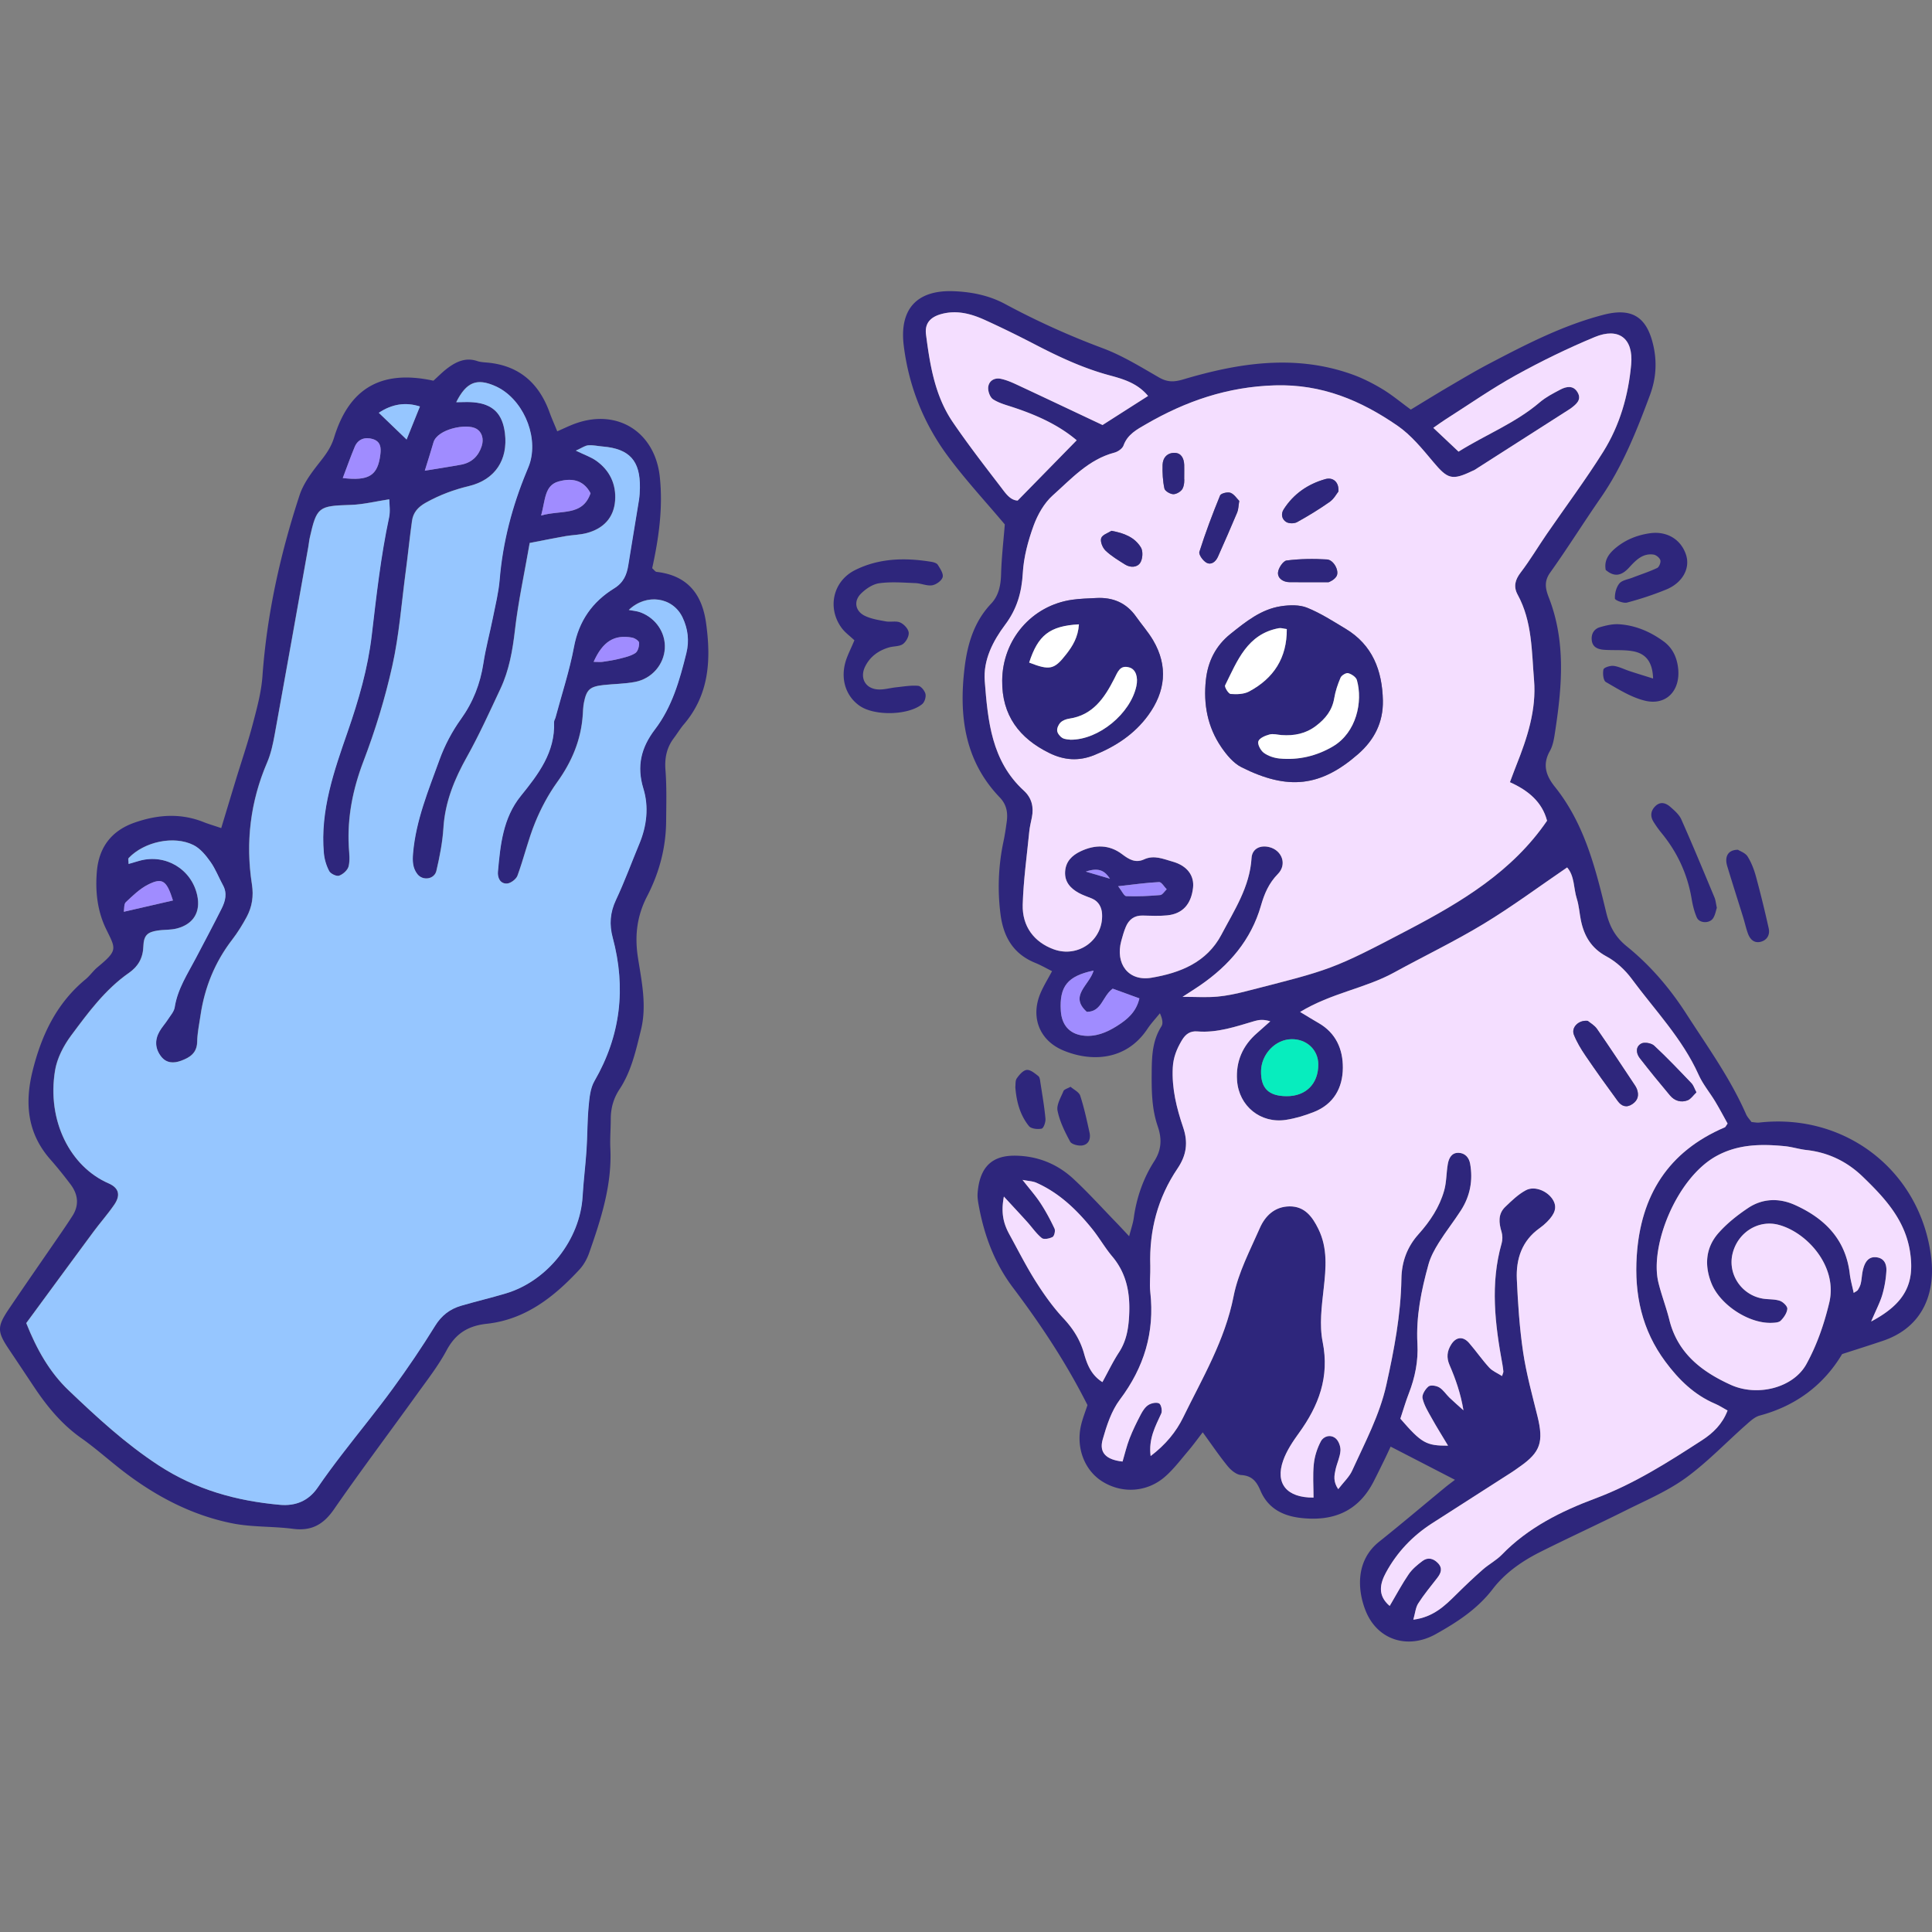 <svg xmlns="http://www.w3.org/2000/svg" viewBox="0 0 720 720"><rect x="0" y="0" width="720" height="720" fill="#808080" stroke="none"/><defs><style>.cls-1{fill:#96c6ff}.cls-2{fill:#f4deff}.cls-5{fill:#2e267c}.cls-6{fill:#a08cff}</style></defs><g id="Layer_1"><path d="M420.8 460.73c.76-2.94 1.46-4.88 1.73-6.88 1.05-7.62 3.58-14.81 7.67-21.17 2.82-4.4 2.74-8.59 1.27-12.89-2.33-6.77-2.32-13.67-2.26-20.66.05-5.81.34-11.48 3.61-16.62.69-1.09.4-2.81-.56-4.89-1.56 1.93-3.28 3.76-4.65 5.82-8.18 12.28-21.6 12.17-31.49 7.97-8.71-3.7-12.07-12.24-8.45-21.07 1.14-2.77 2.77-5.34 4.4-8.42-2.11-1.05-4.16-2.23-6.32-3.11-8.21-3.36-11.85-9.77-12.91-18.26a80.9 80.9 0 0 1 1.15-27.06c.5-2.37.85-4.77 1.18-7.17.48-3.43 0-6.45-2.62-9.18-13.1-13.65-15.22-30.44-13.09-48.21 1.06-8.82 3.5-17.2 9.9-23.96 2.81-2.96 3.59-6.77 3.71-10.91.18-6.31.91-12.6 1.39-18.62-7.16-8.52-14.81-16.74-21.42-25.72-8.91-12.12-14.38-25.88-16.24-40.92-1.67-13.54 4.81-20.77 18.49-20.28 6.69.24 13.29 1.55 19.27 4.77 11.76 6.33 23.86 11.8 36.4 16.48 7.3 2.73 14.09 6.93 20.89 10.85 3.17 1.83 5.57 1.83 9.19.75 20.59-6.12 41.46-9.37 62.51-1.97 3.97 1.39 7.81 3.32 11.42 5.48 3.63 2.16 6.9 4.92 10.8 7.76 4.62-2.8 9.43-5.78 14.31-8.64 4.96-2.91 9.91-5.86 15.01-8.53 13.68-7.17 27.39-14.25 42.48-18.16 10.49-2.72 16.08.69 18.53 11.23 1.49 6.39 1.06 12.58-1.19 18.64-4.96 13.34-10.2 26.55-18.39 38.37-6.38 9.21-12.32 18.72-18.82 27.84-2.37 3.32-1.74 6.1-.49 9.32 6.29 16.16 4.95 32.72 2.43 49.31-.41 2.68-.76 5.58-2.05 7.86-2.88 5.13-1.4 9.26 1.88 13.35 10.96 13.68 15.12 30.22 19.09 46.72 1.28 5.33 3.44 9.29 7.71 12.74 8.77 7.09 16.01 15.56 22.16 25.11 7.87 12.23 16.41 24.03 22.28 37.44.47 1.07 1.35 1.95 2.03 2.91 1.07.08 1.98.29 2.84.2 32.28-3.66 60.29 18.17 64.13 50.38 1.53 12.84-2.81 25.83-18.03 30.96-4.85 1.64-9.74 3.17-15.17 4.93-6.82 11.43-17.12 19.28-30.69 22.91-1.88.5-3.57 2.1-5.11 3.46-7.49 6.61-14.44 13.95-22.48 19.79-6.78 4.92-14.72 8.29-22.29 12.07-10.56 5.28-21.3 10.19-31.85 15.48-6.83 3.42-13.15 7.8-17.82 13.89-5.7 7.43-13.21 12.3-21.19 16.76-10.4 5.81-21.8 2.26-26.17-8.76-2.87-7.23-4.02-18.43 5.08-25.69 8.29-6.61 16.38-13.48 24.57-20.22 1.15-.95 2.35-1.82 3.66-2.83-7.97-4.12-15.61-8.06-23.97-12.37-.64 1.37-1.46 3.16-2.32 4.92-1.33 2.71-2.65 5.42-4.03 8.11-5.75 11.2-15.16 14.95-27.23 13.54-6.84-.8-12.2-3.7-14.95-10.2-1.43-3.37-3.14-5.53-7.18-5.78-1.73-.11-3.73-1.74-4.95-3.22-3.21-3.92-6.05-8.15-9.37-12.7-1.78 2.3-3.51 4.7-5.41 6.94-2.74 3.23-5.33 6.66-8.48 9.46-6.74 6-16.14 6.57-23.58 1.89-6.53-4.11-9.78-12.41-7.92-20.74.59-2.63 1.62-5.16 2.44-7.7-7.83-15.58-17.35-29.96-27.74-43.74-6.75-8.95-10.56-18.99-12.63-29.83-.34-1.78-.7-3.63-.57-5.4.8-10.42 5.98-14.14 14.29-13.97 8.26.17 15.48 3.13 21.44 8.66 5.54 5.15 10.63 10.79 15.9 16.22 1.4 1.45 2.77 2.93 4.86 5.16ZM562.71 291.5c.92-2.44 1.62-4.37 2.38-6.28 4.07-10.21 7.52-20.69 6.6-31.76-.89-10.76-.66-21.87-6.1-31.81-1.65-3.03-.96-5.56 1.15-8.32 3.48-4.56 6.43-9.53 9.68-14.27 7.02-10.22 14.46-20.17 21.04-30.66 6.19-9.86 9.4-21 10.43-32.59.86-9.65-4.6-13.91-13.58-10.18-10.03 4.16-19.85 8.95-29.35 14.2-8.99 4.97-17.46 10.9-26.15 16.42-1.44.91-2.81 1.93-4.66 3.21 3.32 3.13 6.13 5.77 9.41 8.87 10.12-6.34 21.18-10.62 30.26-18.38 2.26-1.93 5-3.34 7.66-4.74 2.26-1.19 4.84-1.69 6.42.99 1.65 2.79-.46 4.44-2.44 5.95-.24.18-.5.34-.76.51-11.72 7.5-23.45 14.99-35.18 22.49-.25.16-.55.25-.83.38-7.59 3.63-9.2 3.01-14.57-3.38-4.06-4.84-8.2-9.96-13.32-13.48-13.63-9.4-28.15-15.56-45.67-15.04-17.68.52-33.2 5.87-48.05 14.48-3.36 1.95-6.89 3.78-8.38 7.94-.42 1.16-2.09 2.3-3.4 2.65-9.59 2.52-16 9.72-22.93 15.9-3.24 2.88-5.68 7.21-7.19 11.35-2.05 5.64-3.67 11.68-4.01 17.63-.42 7.24-2.17 13.37-6.59 19.27-4.54 6.06-8.21 13.1-7.59 20.99 1.16 14.84 2.51 29.79 14.57 40.83 2.95 2.7 3.75 6.11 2.99 9.96-.35 1.78-.81 3.55-.98 5.35-.9 9.03-2.16 18.05-2.43 27.1-.25 8.24 4.32 14.08 11.57 16.72 9.08 3.3 18.47-3.44 18-13.1-.12-2.42-1.18-4.71-3.72-5.8-1.67-.72-3.43-1.26-5-2.13-3.07-1.71-5.29-4.11-5.05-7.95.24-3.76 2.55-6.02 5.75-7.54 5.35-2.55 10.68-2.56 15.47 1.06 2.61 1.98 5.01 3.41 8.22 1.93 3.71-1.71 7.19-.12 10.61.84 5.47 1.54 8.14 5.24 7.62 9.78-.7 6.14-3.93 9.72-9.67 10.26-3.01.29-6.06.14-9.09.07-3.16-.07-5.17 1.51-6.31 4.26-.69 1.67-1.19 3.44-1.67 5.19-2.29 8.49 2.62 15.16 11.23 13.72 10.59-1.77 20.6-5.64 26.1-16.08 4.78-9.07 10.55-17.72 11.21-28.51.22-3.55 3.3-4.98 6.74-4.06 4.59 1.22 6.58 6.4 3.09 9.97-3.4 3.47-5.05 7.4-6.31 11.78-3.69 12.85-11.86 22.28-22.65 29.72-1.89 1.31-3.85 2.52-6.58 4.3 5.13 0 9.05.27 12.92-.08 3.61-.32 7.2-1.1 10.72-2 31.63-8.1 31.8-7.8 60.78-23.04 19.51-10.26 38.48-21.57 51.42-40.51-1.82-6.98-7-11.3-13.83-14.36Zm81.11 234.14c-1.54-.85-3.03-1.83-4.65-2.52-7.78-3.33-13.51-8.94-18.5-15.66-8.78-11.81-11.63-25.05-10.69-39.47 1.47-22.52 11.74-38.9 32.85-47.9.23-.1.34-.46 1-1.39-1.39-2.5-2.91-5.38-4.58-8.17-2.03-3.37-4.63-6.46-6.22-10.01-6.06-13.5-16.3-24.05-24.91-35.72-2.46-3.33-5.8-6.43-9.42-8.38-5.68-3.05-8.35-7.63-9.55-13.52-.54-2.67-.7-5.45-1.52-8.02-1.23-3.88-.78-8.38-3.59-11.62-10.55 7.19-20.52 14.61-31.1 21.01-10.84 6.56-22.31 12.07-33.44 18.17-10.74 5.89-23.28 7.59-34.98 14.67 2.94 1.77 4.88 2.98 6.86 4.11 6.5 3.71 9.13 9.81 9.07 16.76-.06 7.45-3.45 13.5-10.77 16.4-3.35 1.33-6.9 2.41-10.45 2.95-9.41 1.44-17.5-5.11-18.2-14.63-.52-7.11 2.06-13.05 7.47-17.74 1.65-1.43 3.27-2.9 4.9-4.35-2.4-.78-4.16-.6-5.84-.11-6.97 2.05-13.85 4.47-21.31 3.87-2.6-.21-4.36.88-5.82 3.35-1.9 3.21-3.16 6.33-3.36 10.14-.4 7.75 1.43 15.09 3.86 22.25 1.93 5.69 1.24 10.41-2.1 15.36-7.33 10.87-10.56 23.01-10.14 36.13.11 3.33-.35 6.71.01 10 1.65 14.9-2.31 27.96-11.33 39.96-3.17 4.21-4.95 9.71-6.42 14.88-1.41 4.95 1.33 7.56 7.4 8.22.84-2.84 1.52-5.79 2.61-8.58 1.2-3.09 2.68-6.09 4.23-9.04.69-1.31 1.61-2.73 2.82-3.48 1.09-.68 3.01-1.08 3.99-.55.75.41 1.24 2.74.78 3.73-2.19 4.79-4.79 9.41-3.96 15.87 5.66-4.3 9.52-9.06 12.14-14.44 7.15-14.63 15.53-28.66 18.77-45.11 1.72-8.77 6.12-17.07 9.76-25.38 2.01-4.59 5.57-8.06 11.08-8.11 5.71-.06 8.55 3.92 10.77 8.44 3.52 7.16 2.81 14.63 1.96 22.27-.73 6.57-1.63 13.48-.37 19.82 2.61 13.08-1.48 23.77-8.87 33.97-2.28 3.14-4.53 6.51-5.82 10.13-3.11 8.7 1.33 13.97 11.28 13.89 0-4.17-.32-8.38.11-12.51.3-2.9 1.26-5.89 2.63-8.46 1.05-1.97 3.66-2.66 5.53-1.07 1.12.95 1.88 3.05 1.77 4.56-.16 2.36-1.3 4.64-1.82 6.99-.49 2.21-.97 4.51.99 7.35 2.06-2.69 4.12-4.56 5.18-6.89 4.75-10.46 10.23-20.66 12.75-31.99 2.9-13.03 5.39-26.13 5.61-39.54.1-6.35 2.15-11.87 6.37-16.58 4.3-4.8 7.84-10.11 9.58-16.34.88-3.16.77-6.58 1.35-9.84.38-2.16 1.41-4.25 4.02-4.16 2.39.08 3.88 1.76 4.29 4.04 1.12 6.22-.01 12.09-3.42 17.4-2.62 4.08-5.65 7.9-8.22 12.01-1.58 2.53-3.08 5.26-3.87 8.11-2.68 9.65-4.68 19.44-4.13 29.55.35 6.47-.9 12.62-3.23 18.63-1.2 3.09-2.12 6.3-3.13 9.33 7.89 9.1 9.61 10.11 17.77 10.06-2.2-3.68-4.26-6.96-6.14-10.34-1.31-2.36-2.81-4.77-3.37-7.35-.28-1.3 1.03-3.4 2.24-4.38.78-.63 2.93-.28 4.01.37 1.49.9 2.5 2.57 3.8 3.81 1.69 1.62 3.46 3.14 5.2 4.71-1.01-6.17-2.9-11.58-5.16-16.82-1.23-2.84-.95-5.25.61-7.72 1.81-2.85 4.4-3.15 6.67-.53 2.58 2.97 4.82 6.24 7.48 9.14 1.21 1.32 3.05 2.06 4.79 3.17.34-1.1.52-1.39.49-1.67-.08-.9-.2-1.8-.36-2.69-2.76-15-4.58-29.99-.3-45.05.38-1.35.38-3-.02-4.33-1.02-3.4-1.37-6.67 1.39-9.32 2.38-2.28 4.84-4.68 7.7-6.2 3.34-1.78 8.3.41 10.17 3.77 1.42 2.55.76 4.95-2.3 8.02-.85.86-1.79 1.65-2.77 2.35-6.59 4.69-8.83 11.47-8.49 19.06.41 9.06 1.01 18.16 2.34 27.12 1.2 8.06 3.39 15.98 5.35 23.91 2.36 9.55 1.12 13.39-6.51 18.73-.99.7-1.96 1.43-2.98 2.08-9.91 6.37-19.84 12.72-29.76 19.08-7.3 4.68-13.13 10.83-17.23 18.41-2.15 3.98-3.28 8.44 1.41 12.4 2.49-4.21 4.58-8.16 7.09-11.83 1.31-1.92 3.24-3.51 5.13-4.92 1.95-1.46 3.99-1.02 5.7.73 1.93 1.97 1.2 3.78-.24 5.63-2.41 3.1-4.92 6.14-7.04 9.44-.98 1.53-1.12 3.6-1.84 6.07 7.47-.96 11.74-5.17 16.03-9.41 3.2-3.17 6.47-6.28 9.85-9.25 2.27-2 5.07-3.44 7.15-5.6 9.76-10.07 22.14-16.19 34.79-20.92 14.43-5.39 27.06-13.46 39.75-21.68 4.11-2.66 7.62-6.01 9.55-11.11Zm53.5-33.15c12.74-6.75 16.35-14.3 14.48-26.11-1.88-11.9-9.51-20.05-17.62-27.88-5.81-5.61-12.81-9.03-20.96-9.92-2.7-.3-5.34-1.16-8.04-1.43-8.84-.87-17.54-.77-25.65 3.75-14.71 8.2-24.82 33.41-21.47 47.11 1.15 4.69 2.92 9.23 4.08 13.91 3.08 12.41 12.05 19.27 22.88 24.17 9.98 4.52 23.31 1.11 28.17-7.71 3.91-7.1 6.59-14.8 8.52-22.87 3.25-13.52-8.24-26.23-18.86-29.05-7.55-2.01-15.28 2.84-17.18 10.8-1.83 7.68 3.42 15.43 11.38 16.71 2.08.33 4.3.14 6.25.8 1.2.4 2.87 2.04 2.79 2.99-.13 1.56-1.28 3.24-2.46 4.42-.72.72-2.28.78-3.47.81-8.5.27-19.17-6.76-22.36-14.77-2.67-6.71-2.16-13.27 2.64-18.71 3.15-3.58 7.05-6.65 11.03-9.32 5.42-3.62 11.58-3.78 17.42-1.15 11.13 4.99 18.96 12.83 20.47 25.64.28 2.37.95 4.69 1.47 7.15.68-.48 1.28-.7 1.56-1.13.48-.75.9-1.6 1.09-2.47.32-1.47.37-3 .68-4.48.77-3.77 2.38-5.48 5.05-5.21 3.11.32 3.95 2.71 3.79 5.23a40.3 40.3 0 0 1-1.52 8.78c-.82 2.8-2.23 5.43-4.15 9.94ZM427.85 147.56c-3.99-4.81-9.3-6.31-14.4-7.69-9.74-2.63-18.74-6.84-27.64-11.45-6.18-3.2-12.43-6.29-18.77-9.17-5.02-2.28-10.28-3.73-15.9-2.3-4.36 1.11-6.59 3.49-6.04 7.71 1.48 11.43 3.32 22.88 9.98 32.66 5.62 8.24 11.73 16.15 17.81 24.07 1.76 2.3 3.5 5.04 6.37 5.15l21.99-22.46c-6.81-5.77-14.99-9.41-23.62-12.27-2.58-.85-5.32-1.55-7.54-3-1.16-.76-1.98-3.08-1.81-4.56.28-2.36 2.34-3.58 4.73-3.07 2.04.43 4.02 1.28 5.92 2.17 10.67 4.98 21.32 10.02 31.96 15.04 5.46-3.49 11.04-7.05 16.96-10.83m-53.74 298.35c-1.25 6.52.05 10.48 2.13 14.27 3.2 5.83 6.2 11.79 9.75 17.4 3.06 4.82 6.41 9.57 10.31 13.73 3.63 3.88 6.25 8.05 7.67 13.1 1.15 4.1 2.67 8.02 6.85 10.67 2.09-3.8 3.89-7.58 6.16-11.06 2.77-4.24 3.54-8.8 3.8-13.75.43-8.16-.86-15.57-6.3-22.03-2.72-3.23-4.83-6.96-7.48-10.26-5.74-7.13-12.27-13.4-20.78-17.19-1.35-.6-2.96-.63-5.17-1.07 2.65 3.39 4.88 5.89 6.69 8.66 1.98 3.02 3.7 6.24 5.24 9.51.38.8-.09 2.76-.74 3.11-1.14.61-3.24 1.02-4.02.39-2.07-1.68-3.62-4-5.43-6.01-2.56-2.84-5.17-5.63-8.7-9.46Zm117.17-49.28c-.04-5.42-4.37-9.46-10.02-9.35-6 .12-11.2 5.6-11.3 11.9-.1 6.4 2.84 9.29 9.47 9.33 7.24.05 11.9-4.62 11.85-11.88m-83.72-34.92c-9.77 2.04-12.78 5.93-12.23 14.97.32 5.19 3.1 8.53 8.1 9.23 4.71.66 8.97-1.11 12.79-3.53 3.68-2.33 7.19-5.09 8.39-10.31-3.81-1.39-7.08-2.58-9.94-3.62-3.9 2.85-4.04 8.61-9.65 8.65-6.68-6.01.95-9.89 2.53-15.38Zm9.13-31.44c1.42 1.8 2.18 3.66 3.02 3.69 4.21.16 8.45-.03 12.65-.4.87-.07 1.63-1.4 2.43-2.15-.95-.94-1.93-2.72-2.83-2.68-4.74.22-9.47.9-15.28 1.54Zm-3.05-2.8c-1.77-2.67-3.83-4.39-8.99-2.65 4.23 1.25 6.61 1.95 8.99 2.65m-331.2-18.84c1.98-6.55 3.71-12.29 5.46-18.03 2.12-6.95 4.48-13.83 6.32-20.85 1.54-5.84 3.16-11.79 3.59-17.78 1.66-23.1 6.64-45.51 13.83-67.42 1.55-4.72 4.91-9 8.06-12.99 2.1-2.67 3.8-5.22 4.81-8.52 5.67-18.5 17.73-25.35 37.01-21.16 1.71-1.53 3.39-3.27 5.3-4.7 3.25-2.42 6.76-4.06 11.01-2.63 1.13.38 2.38.46 3.59.56 11.92 1.02 19.41 7.58 23.39 18.59.8 2.21 1.76 4.35 2.86 7.04 2.54-1.1 4.67-2.16 6.89-2.95 15.72-5.58 29.56 3.33 31.33 19.94 1.24 11.61-.41 22.95-2.84 34.03.73.63 1.13 1.3 1.61 1.36 11.39 1.31 16.95 8.09 18.47 19.06 1.89 13.64 1.23 26.62-8.26 37.74-1.37 1.61-2.47 3.45-3.75 5.15-2.69 3.57-3.47 7.44-3.12 11.96.49 6.32.3 12.69.25 19.04-.08 9.87-2.57 19.21-7.08 27.92-3.78 7.3-4.7 14.65-3.44 22.81 1.38 8.9 3.39 17.9 1.13 27.05-1.89 7.65-3.56 15.39-7.98 22.08-2.28 3.45-3.27 7.1-3.27 11.14 0 3.64-.32 7.28-.15 10.91.65 13.65-3.48 26.32-7.89 38.92-.78 2.24-2.04 4.51-3.64 6.24-9.45 10.19-20.14 18.63-34.51 20.19-7.01.76-11.64 3.65-15 9.92-3.13 5.83-7.28 11.12-11.16 16.52-10.25 14.25-20.81 28.28-30.8 42.71-3.92 5.66-8.36 8.17-15.25 7.27-7.5-.98-15.23-.57-22.61-2.04-15.07-3-28.44-10.04-40.6-19.36-5.29-4.06-10.26-8.57-15.7-12.4-7.33-5.16-12.82-11.88-17.7-19.22-3.02-4.54-6.04-9.08-9.08-13.61-4.63-6.88-4.73-8.61-.09-15.48 6.44-9.52 13.01-18.95 19.52-28.43 1.37-2 2.72-4.01 4.03-6.05 2.63-4.1 2.1-8.1-.72-11.83-2.37-3.14-4.84-6.23-7.44-9.18-8.67-9.81-9.68-21.04-6.63-33.22 3.31-13.25 8.92-25.08 19.7-33.97 1.63-1.34 2.85-3.18 4.47-4.52 7.73-6.41 6.78-6.78 3.14-14.31-3.25-6.72-4.02-14.02-3.4-21.33.75-8.94 5.35-15.2 14.07-18.24 8.6-3 17.14-3.61 25.76-.17 1.67.67 3.4 1.16 6.52 2.22Zm114.91-106.25c-2.01 11.53-4.27 21.9-5.48 32.4-.88 7.62-2.18 14.99-5.42 21.91-3.99 8.5-7.87 17.09-12.44 25.28-4.66 8.33-8.17 16.81-8.79 26.47-.34 5.39-1.4 10.79-2.63 16.06-.74 3.2-5.1 3.84-7.11 1.21-1.72-2.24-1.84-4.8-1.6-7.71 1.05-12.29 5.75-23.52 9.86-34.89a63.2 63.2 0 0 1 7.98-15.14c4.56-6.36 7.2-13.18 8.38-20.83.87-5.67 2.4-11.24 3.52-16.87.95-4.74 2.14-9.49 2.54-14.29 1.17-14.03 4.7-27.42 10.08-40.38.46-1.12.95-2.24 1.28-3.4 3.02-10.57-3.11-23.95-12.95-28.32-6.88-3.06-10.79-1.58-14.59 5.99 2.34 0 4.41-.16 6.44.03 7.24.66 10.82 4.25 11.71 11.54 1.21 9.86-3.64 17.33-13.4 19.68-5.67 1.36-10.93 3.33-16.02 6.16-2.98 1.65-4.77 3.69-5.21 6.86-.88 6.29-1.51 12.62-2.35 18.92-1.55 11.68-2.43 23.52-4.97 34.98-2.68 12.08-6.34 24.05-10.76 35.62-3.98 10.44-6.08 20.89-5.46 31.97.13 2.41.48 4.95-.09 7.22-.36 1.42-2.07 2.96-3.53 3.47-.96.34-3.16-.7-3.7-1.71-1.09-2.04-1.79-4.45-2-6.76-1.39-15.85 3.84-30.68 8.85-45.11 4.11-11.84 7.54-23.62 8.99-35.96 1.74-14.72 3.36-29.44 6.47-43.96.52-2.42.07-5.04.07-6.76-5.07.77-9.75 1.95-14.47 2.09-11.84.36-12.56.73-15.13 12.16-.27 1.18-.36 2.4-.58 3.59-4.15 23.24-8.26 46.48-12.49 69.7-.65 3.56-1.41 7.2-2.82 10.5-6.28 14.62-8.09 29.78-5.69 45.41.69 4.46.07 8.45-1.99 12.26-1.58 2.91-3.34 5.76-5.36 8.39-6.44 8.38-10.27 17.81-11.8 28.21-.48 3.28-1.18 6.57-1.25 9.87-.09 4.17-2.69 5.82-5.98 7.04-2.77 1.02-5.48.95-7.44-1.55-2.27-2.9-2.47-6.14-.64-9.35.88-1.54 2.11-2.88 3.08-4.38s2.35-2.99 2.6-4.64c1.06-6.8 4.78-12.39 7.86-18.27 3.23-6.17 6.52-12.31 9.63-18.53 1.38-2.75 2.16-5.66.5-8.69-1.59-2.9-2.78-6.07-4.68-8.74-1.68-2.37-3.75-4.92-6.25-6.19-7.34-3.71-18.46-1.27-24.21 4.81-.27.29-.04 1.06-.04 2.19 1.46-.43 2.81-.85 4.18-1.22 9.66-2.62 19.3 3.19 21.41 12.91 1.34 6.18-1.37 10.76-7.62 12.37-2.32.6-4.82.41-7.21.78-3.74.59-5.09 1.78-5.24 5.89-.16 4.38-1.94 7.47-5.41 9.89-8.86 6.19-15.18 14.82-21.5 23.31-2.81 3.78-5.25 8.47-6 13.05-3.09 18.73 5.66 35.82 19.91 42.04 3.93 1.71 4.57 4.44 2.15 7.97-2.39 3.49-5.23 6.68-7.75 10.09-8.43 11.4-16.81 22.84-25.04 34.03 3.89 9.79 8.66 18.27 15.77 25.05 10.51 10.02 21.11 19.82 33.43 27.89 13.97 9.15 29.09 13.32 45.29 14.78 5.8.52 10.67-1.4 14.12-6.45 2.9-4.24 5.98-8.38 9.11-12.46 6.26-8.16 12.81-16.11 18.87-24.41 5.53-7.58 10.81-15.36 15.74-23.34 2.42-3.92 5.55-6.32 9.76-7.54 5.52-1.61 11.12-2.93 16.63-4.58 15.6-4.66 27.67-20.07 28.6-36.17.33-5.74 1.07-11.45 1.45-17.19.36-5.42.28-10.87.79-16.27.3-3.24.62-6.83 2.18-9.53 9.79-16.92 11.82-34.7 6.8-53.42-1.32-4.91-.99-9.39 1.22-14.07 3.22-6.83 5.81-13.96 8.72-20.94 2.78-6.68 3.56-13.77 1.5-20.52-2.58-8.44-.83-15.34 4.32-22.1 6.39-8.38 9.19-18.33 11.68-28.38 1.15-4.63.61-9.05-1.4-13.3-3.63-7.68-13.54-9.06-20.03-2.82 1.5.31 3.07.4 4.46.94 5.73 2.21 9.29 7.64 8.96 13.4-.34 6.01-4.82 11.3-11.11 12.49-3.84.73-7.82.73-11.73 1.16-5.07.56-6.32 1.67-7.29 6.51-.3 1.48-.34 3.01-.44 4.52-.61 9.35-4.05 17.51-9.51 25.12-3.32 4.62-6.07 9.79-8.23 15.06-2.62 6.42-4.2 13.27-6.59 19.8-.49 1.34-2.54 2.9-3.94 2.96-2.55.12-3.56-2.21-3.36-4.46.92-9.96 1.86-19.93 8.53-28.19 6.52-8.07 12.83-16.26 12.38-27.49-.02-.56.39-1.14.55-1.72 2.35-8.78 5.22-17.46 6.89-26.36 1.82-9.68 6.87-16.78 14.93-21.76 3.58-2.21 4.74-5.13 5.33-8.83 1.27-8.07 2.67-16.12 3.96-24.19.24-1.49.31-3.02.33-4.54.15-10.02-3.88-14.48-13.8-15.32-1.81-.15-3.63-.59-5.42-.45-1.23.1-2.4.98-4.64 1.98 3.3 1.61 5.61 2.38 7.52 3.72 5.1 3.58 7.56 8.76 7.12 14.87-.46 6.45-4.4 10.49-10.57 12.13-2.58.69-5.34.7-7.99 1.16-4.13.72-8.23 1.57-13.35 2.55Zm-39.04-26.97c5.81-.96 9.69-1.53 13.55-2.25 3.94-.74 6.48-3.19 7.67-6.95.8-2.54.2-5.15-2.02-6.44-3.65-2.11-14.55.13-15.97 5.11-.88 3.1-1.88 6.16-3.22 10.52Zm43.35 16.72c7.56-2.18 15.44.36 18.42-8.31-2.78-5.28-7.42-5.61-11.83-4.41-5.35 1.45-4.96 6.77-6.59 12.73Zm-73.92-13.97c9.77 1.13 13.04-.91 14-8.8.31-2.53.13-4.86-2.88-5.75-2.96-.87-5.49.11-6.67 2.91-1.6 3.83-2.99 7.75-4.46 11.64ZM64.45 335.58c-2.31-7.43-3.92-8.61-9.23-5.94-3.1 1.56-5.75 4.15-8.32 6.57-.75.71-.55 2.44-.76 3.58 6.34-1.46 12.01-2.76 18.31-4.21m76.71-181.74c3.54 3.4 6.77 6.51 10.37 9.97 1.66-4.12 3.3-8.2 4.96-12.31q-7.94-2.59-15.33 2.35Zm80.07 92.81c1.68 0 2.56.11 3.4-.02 2.09-.32 4.2-.63 6.25-1.15 2.03-.52 4.2-.99 5.9-2.11.95-.62 1.46-2.53 1.4-3.83-.03-.71-1.6-1.74-2.61-1.93-6.59-1.21-10.93 1.4-14.34 9.03Z" class="cls-5"/><path d="M318.41 238.62c-1.69-1.61-3.46-2.87-4.7-4.53-5.5-7.4-3.37-17.46 4.93-21.62 8.98-4.5 18.66-4.69 28.42-3.1.86.14 2.02.47 2.42 1.1.89 1.43 2.18 3.33 1.82 4.62-.37 1.32-2.41 2.79-3.91 3.03-1.97.31-4.12-.73-6.2-.81-4.49-.18-9.06-.56-13.48.04-2.45.33-5.05 2.08-6.87 3.9-2.81 2.81-2.1 6.52 1.48 8.26 2.37 1.15 5.15 1.57 7.79 2.06 1.77.33 3.83-.27 5.37.42 1.39.62 2.98 2.32 3.16 3.71.18 1.37-.95 3.46-2.15 4.32-1.34.95-3.44.75-5.15 1.25-3.93 1.15-7.06 3.37-8.93 7.14-2.04 4.12-.04 8.11 4.59 8.51 2.34.2 4.75-.56 7.14-.8 2.68-.28 5.4-.77 8.04-.53 1.04.1 2.43 1.81 2.71 3.01.27 1.14-.31 3.05-1.21 3.79-5.17 4.25-17.77 4.48-23.28.67-4.99-3.45-7.16-9.58-5.38-16.12.7-2.59 2.02-5 3.39-8.32m297.65 14.26c-.19-6.57-3.02-9.4-7.59-10.2-3.48-.61-7.12-.26-10.67-.52-2.2-.16-4.28-.89-4.59-3.5-.28-2.35.79-4.27 3.06-4.93 2.28-.66 4.74-1.24 7.08-1.09 6.16.39 11.72 2.79 16.66 6.41 3.32 2.43 4.95 5.96 5.39 10.07.88 8.25-4.45 13.94-12.4 12-5.13-1.25-9.88-4.27-14.54-6.95-.96-.55-1.24-3.23-.89-4.69.18-.74 2.55-1.48 3.81-1.32 2.04.27 3.98 1.31 5.98 1.96 2.52.83 5.05 1.6 8.7 2.75Zm-17.66-40.51c-.61-3.36.93-5.75 3.34-7.85 3.79-3.28 8.25-5.09 13.11-5.79 6.41-.92 11.69 2.36 13.51 8.11 1.58 4.97-1.32 10.36-7.39 12.85-4.75 1.94-9.65 3.56-14.61 4.87-1.37.36-4.49-.87-4.52-1.49-.1-1.87.47-4.17 1.64-5.61 1-1.23 3.18-1.52 4.86-2.17 3.09-1.2 6.26-2.21 9.24-3.62.74-.35 1.43-2.1 1.18-2.91-.27-.9-1.58-1.96-2.56-2.09-4.15-.57-6.74 2.3-9.18 4.95-2.76 2.98-5.45 3.51-8.63.76Zm41.42 125.94c-.37 1.1-.6 2.64-1.37 3.85-1.32 2.08-5.13 1.97-6.1-.24-.95-2.18-1.52-4.57-1.92-6.92-1.53-9.13-5.25-17.22-11.08-24.38a40 40 0 0 1-3.15-4.39c-1.24-2.03-1.07-4.03.65-5.75 1.92-1.91 3.93-1.26 5.62.21 1.56 1.37 3.3 2.87 4.11 4.69 4.27 9.61 8.29 19.33 12.34 29.03.46 1.09.55 2.33.89 3.89Zm7.84-21.64c.83.54 2.77 1.18 3.61 2.51 1.42 2.25 2.41 4.86 3.12 7.45 1.74 6.41 3.32 12.87 4.76 19.36.51 2.29-.54 4.33-2.93 4.97-2.49.66-4.03-.89-4.82-3.07-.72-1.98-1.16-4.06-1.79-6.08-1.97-6.36-4.01-12.69-5.93-19.06-1.06-3.54.31-6.06 3.98-6.06Zm-269.27 88.42c.12-.89-.07-2.34.54-3.22.93-1.33 2.35-3 3.7-3.14 1.37-.14 3.02 1.27 4.32 2.29.57.45.66 1.63.79 2.5.69 4.45 1.46 8.89 1.87 13.36.12 1.26-.68 3.57-1.43 3.73-1.48.32-3.92.05-4.73-.96-3.29-4.09-4.65-9.04-5.07-14.58Zm20.57-.08c1.22 1.07 3.16 1.96 3.61 3.34 1.46 4.48 2.45 9.11 3.47 13.72.51 2.3-.3 4.45-2.75 4.81-1.45.21-3.92-.41-4.48-1.44-1.97-3.64-3.88-7.5-4.69-11.5-.45-2.22 1.23-4.95 2.21-7.34.26-.64 1.44-.91 2.64-1.6Z" class="cls-5"/><path d="M562.71 291.5c6.83 3.06 12.01 7.38 13.83 14.36-12.94 18.94-31.91 30.25-51.42 40.51-28.99 15.24-29.15 14.94-60.78 23.04-3.52.9-7.11 1.68-10.72 2-3.87.34-7.79.08-12.92.08 2.73-1.78 4.69-3 6.58-4.3 10.79-7.43 18.96-16.87 22.65-29.72 1.26-4.38 2.91-8.31 6.31-11.78 3.5-3.57 1.51-8.75-3.09-9.97-3.43-.91-6.52.51-6.74 4.06-.66 10.79-6.44 19.44-11.21 28.51-5.5 10.43-15.51 14.3-26.1 16.08-8.61 1.44-13.52-5.23-11.23-13.72.47-1.75.97-3.52 1.67-5.19 1.14-2.75 3.15-4.34 6.31-4.26 3.03.07 6.09.22 9.09-.07 5.74-.55 8.97-4.12 9.67-10.26.52-4.54-2.16-8.25-7.62-9.78-3.42-.96-6.9-2.55-10.61-.84-3.21 1.48-5.61.04-8.22-1.93-4.79-3.62-10.12-3.61-15.47-1.06-3.19 1.52-5.51 3.78-5.75 7.54-.25 3.84 1.97 6.24 5.05 7.95 1.57.88 3.33 1.42 5 2.13 2.54 1.09 3.61 3.38 3.72 5.8.47 9.66-8.92 16.41-18 13.1-7.26-2.64-11.82-8.48-11.57-16.72.27-9.05 1.54-18.07 2.43-27.1.18-1.8.63-3.57.98-5.35.76-3.85-.04-7.26-2.99-9.96-12.06-11.04-13.41-25.99-14.57-40.83-.61-7.89 3.06-14.93 7.59-20.99 4.42-5.9 6.17-12.04 6.59-19.27.34-5.95 1.96-11.99 4.01-17.63 1.51-4.14 3.95-8.46 7.19-11.35 6.94-6.18 13.34-13.38 22.93-15.9 1.31-.34 2.98-1.48 3.4-2.65 1.49-4.16 5.02-6 8.38-7.94 14.86-8.61 30.38-13.96 48.05-14.48 17.52-.52 32.03 5.64 45.67 15.04 5.12 3.53 9.26 8.65 13.32 13.48 5.37 6.4 6.98 7.02 14.57 3.38.27-.13.57-.22.83-.38 11.73-7.49 23.45-14.99 35.18-22.49.26-.16.51-.32.76-.51 1.98-1.51 4.09-3.17 2.44-5.95-1.58-2.67-4.16-2.18-6.42-.99-2.65 1.4-5.4 2.81-7.66 4.74-9.08 7.76-20.14 12.04-30.26 18.38-3.28-3.09-6.09-5.74-9.41-8.87 1.85-1.28 3.23-2.3 4.66-3.21 8.69-5.53 17.16-11.45 26.15-16.42 9.5-5.25 19.33-10.04 29.35-14.2 8.98-3.72 14.44.54 13.58 10.18-1.04 11.58-4.25 22.72-10.43 32.59-6.58 10.49-14.02 20.45-21.04 30.66-3.26 4.74-6.2 9.71-9.68 14.27-2.11 2.76-2.8 5.29-1.15 8.32 5.43 9.95 5.2 21.06 6.1 31.81.92 11.08-2.53 21.56-6.6 31.76-.76 1.91-1.46 3.84-2.38 6.28Zm-47.35-30.44c-.25-11.18-3.85-20.71-13.95-26.77-4.66-2.8-9.29-5.79-14.29-7.8-2.86-1.15-6.51-1.04-9.67-.57-7.46 1.1-13.21 5.8-18.88 10.33-5.44 4.35-8.41 10.13-9.17 17.12-.98 9.05.6 17.54 5.73 25.06 1.98 2.9 4.53 5.99 7.56 7.51 17.35 8.72 29.52 7.25 43.44-4.9 6.01-5.25 9.39-11.78 9.23-19.97Zm-141.87-7.46c-.16 12.94 6.36 21.56 17.63 27.07 5.42 2.65 10.86 3.08 16.63.76 8.04-3.23 15.05-7.86 20.14-14.84 6.42-8.8 7.53-18.3 1.84-27.98-1.83-3.11-4.26-5.85-6.35-8.81-3.63-5.17-8.68-7.27-14.85-6.93-3.01.16-6.04.22-9.02.65-15.01 2.17-25.9 14.83-26.02 30.09Zm88.35-66.93c-.88-.87-1.87-2.49-3.27-3.03-1.07-.41-3.56.21-3.88.99-2.82 6.9-5.46 13.9-7.71 21-.33 1.03 1.36 3.37 2.66 4.07 1.79.96 3.43-.39 4.25-2.23 2.44-5.49 4.86-10.99 7.19-16.54.45-1.08.44-2.36.76-4.28Zm36.94-3.49c.29-3.46-1.97-5.45-4.88-4.62-6.46 1.83-11.82 5.49-15.51 11.26-1.13 1.77-.67 3.73.96 4.73 1.02.62 2.98.62 4.05.03 4.17-2.31 8.26-4.81 12.16-7.55 1.56-1.1 2.55-3.01 3.22-3.84Zm-3.64 33.79s2.08-.74 2.94-2.23c1.16-1.99-1.07-6.1-3.53-6.25-5.01-.32-10.1-.24-15.07.39-1.31.17-3.11 2.88-3.21 4.51-.14 2.17 1.92 3.54 4.31 3.57 4.16.04 8.31.01 14.56.01m-80.94-19.15c-1.2.78-3.4 1.46-3.82 2.73-.42 1.26.51 3.58 1.61 4.63 2.14 2.04 4.76 3.6 7.28 5.19 2 1.26 4.53 1.15 5.68-.67.9-1.43 1.09-4.26.24-5.66-2.28-3.76-6.22-5.38-10.99-6.22m27.13-19.27c0-2.94.04-4.13 0-5.33-.1-2.3-1.03-4.34-3.46-4.45-2.74-.12-4.52 1.73-4.6 4.47-.08 2.95.07 5.97.69 8.83.21.95 2.18 2.1 3.35 2.1 1.2 0 2.92-1.05 3.44-2.12.74-1.51.59-3.46.6-3.5Zm202.49 347.09c-1.93 5.09-5.44 8.45-9.55 11.11-12.7 8.22-25.32 16.29-39.75 21.68-12.64 4.72-25.03 10.85-34.79 20.92-2.09 2.15-4.88 3.6-7.15 5.6-3.38 2.97-6.65 6.08-9.85 9.25-4.29 4.25-8.56 8.45-16.03 9.41.71-2.48.85-4.54 1.84-6.07 2.11-3.3 4.63-6.33 7.04-9.44 1.44-1.85 2.17-3.66.24-5.63-1.72-1.75-3.75-2.19-5.7-.73-1.89 1.41-3.81 3-5.13 4.92-2.51 3.66-4.6 7.62-7.09 11.83-4.69-3.96-3.56-8.42-1.41-12.4 4.1-7.58 9.93-13.73 17.23-18.41 9.92-6.36 19.84-12.71 29.76-19.08 1.02-.65 1.99-1.39 2.98-2.08 7.63-5.34 8.87-9.18 6.51-18.73-1.96-7.93-4.15-15.85-5.35-23.91-1.33-8.96-1.93-18.06-2.34-27.12-.34-7.59 1.89-14.38 8.49-19.06.99-.7 1.92-1.5 2.77-2.35 3.06-3.07 3.73-5.47 2.3-8.02-1.87-3.35-6.83-5.55-10.17-3.77-2.86 1.52-5.32 3.92-7.7 6.2-2.76 2.65-2.41 5.92-1.39 9.32.4 1.34.4 2.99.02 4.33-4.28 15.06-2.46 30.05.3 45.05.16.89.28 1.79.36 2.69.02.28-.16.57-.49 1.67-1.73-1.11-3.58-1.85-4.79-3.17-2.66-2.9-4.9-6.17-7.48-9.14-2.27-2.62-4.86-2.33-6.67.53-1.56 2.47-1.84 4.88-.61 7.72 2.27 5.24 4.15 10.65 5.16 16.82-1.74-1.57-3.51-3.09-5.2-4.71-1.3-1.25-2.31-2.91-3.8-3.81-1.08-.66-3.24-1-4.01-.37-1.21.98-2.52 3.09-2.24 4.38.56 2.58 2.05 4.99 3.37 7.35 1.88 3.38 3.94 6.66 6.14 10.34-8.16.05-9.88-.96-17.77-10.06 1.01-3.03 1.93-6.24 3.13-9.33 2.34-6.01 3.59-12.16 3.23-18.63-.55-10.11 1.45-19.9 4.13-29.55.79-2.85 2.29-5.58 3.87-8.11 2.57-4.11 5.6-7.93 8.22-12.01 3.41-5.31 4.54-11.18 3.42-17.4-.41-2.28-1.9-3.96-4.29-4.04-2.61-.09-3.64 2-4.02 4.16-.58 3.26-.46 6.68-1.35 9.84-1.74 6.23-5.28 11.54-9.58 16.34-4.22 4.71-6.26 10.23-6.37 16.58-.22 13.41-2.71 26.51-5.61 39.54-2.52 11.34-8 21.54-12.75 31.99-1.06 2.33-3.12 4.21-5.18 6.89-1.96-2.84-1.48-5.14-.99-7.35.53-2.36 1.66-4.63 1.82-6.99.1-1.51-.65-3.61-1.77-4.56-1.87-1.59-4.48-.9-5.53 1.07-1.37 2.57-2.33 5.56-2.63 8.46-.43 4.13-.11 8.34-.11 12.51-9.95.08-14.4-5.19-11.28-13.89 1.29-3.61 3.54-6.98 5.82-10.13 7.39-10.2 11.48-20.89 8.87-33.97-1.27-6.34-.36-13.26.37-19.82.85-7.64 1.55-15.11-1.96-22.27-2.22-4.52-5.06-8.5-10.77-8.44-5.51.06-9.07 3.52-11.08 8.11-3.64 8.32-8.04 16.61-9.76 25.38-3.23 16.45-11.62 30.48-18.77 45.11-2.62 5.37-6.48 10.13-12.14 14.44-.83-6.46 1.77-11.07 3.96-15.87.45-.99-.03-3.32-.78-3.73-.98-.53-2.9-.13-3.99.55-1.2.75-2.13 2.17-2.82 3.48-1.54 2.94-3.03 5.94-4.23 9.04-1.08 2.79-1.76 5.74-2.61 8.58-6.07-.66-8.81-3.28-7.4-8.22 1.47-5.18 3.25-10.67 6.42-14.88 9.02-12 12.98-25.06 11.33-39.96-.36-3.29.09-6.67-.01-10-.42-13.12 2.8-25.27 10.14-36.13 3.34-4.95 4.04-9.67 2.1-15.36-2.43-7.15-4.26-14.49-3.86-22.25.2-3.81 1.45-6.93 3.36-10.14 1.46-2.47 3.21-3.56 5.82-3.35 7.46.59 14.34-1.82 21.31-3.87 1.68-.49 3.44-.67 5.84.11-1.63 1.45-3.25 2.92-4.9 4.35-5.41 4.69-7.99 10.64-7.47 17.74.7 9.52 8.8 16.07 18.2 14.63 3.56-.55 7.1-1.62 10.45-2.95 7.33-2.9 10.71-8.95 10.77-16.4.06-6.95-2.57-13.04-9.07-16.76-1.98-1.13-3.92-2.35-6.86-4.11 11.7-7.09 24.24-8.78 34.98-14.67 11.12-6.1 22.6-11.61 33.44-18.17 10.58-6.41 20.55-13.83 31.1-21.01 2.81 3.24 2.36 7.74 3.59 11.62.82 2.57.98 5.35 1.52 8.02 1.2 5.89 3.87 10.47 9.55 13.52 3.62 1.95 6.96 5.05 9.42 8.38 8.62 11.67 18.85 22.23 24.91 35.72 1.59 3.55 4.2 6.64 6.22 10.01 1.68 2.79 3.19 5.67 4.58 8.17-.66.93-.77 1.29-1 1.39-21.11 9-31.38 25.38-32.85 47.9-.94 14.42 1.91 27.65 10.69 39.47 4.99 6.72 10.71 12.33 18.5 15.66 1.61.69 3.1 1.68 4.65 2.52Zm-52.11-145.19c-3.52-.39-6.22 2.54-5.17 5.17 1.1 2.76 2.68 5.37 4.36 7.84 3.89 5.71 7.92 11.34 12.01 16.91 1.37 1.87 3.22 2.61 5.46 1.07 2.06-1.42 2.46-3.26 1.69-5.48-.19-.56-.51-1.08-.84-1.58-4.66-6.99-9.27-14.02-14.06-20.92-.96-1.38-2.6-2.28-3.45-3Zm40.47 26.64c-.74-1.4-1.08-2.6-1.85-3.4-4.54-4.75-9.07-9.53-13.88-14-1.03-.96-3.61-1.42-4.78-.8-2.18 1.16-2.01 3.59-.58 5.44 3.67 4.72 7.45 9.37 11.3 13.94 1.68 1.99 4.07 2.72 6.51 1.79 1.21-.46 2.08-1.84 3.27-2.97Z" class="cls-2"/><path d="M697.32 492.49c1.92-4.51 3.32-7.14 4.15-9.94a40.3 40.3 0 0 0 1.52-8.78c.16-2.52-.69-4.91-3.79-5.23-2.66-.27-4.27 1.44-5.05 5.21-.3 1.48-.35 3.01-.68 4.48-.19.87-.61 1.72-1.09 2.47-.27.43-.87.65-1.56 1.13-.51-2.45-1.19-4.78-1.47-7.15-1.51-12.81-9.34-20.64-20.47-25.64-5.84-2.62-12.01-2.47-17.42 1.15-3.99 2.67-7.88 5.74-11.03 9.32-4.8 5.44-5.31 12-2.64 18.71 3.18 8.01 13.85 15.04 22.36 14.77 1.19-.04 2.75-.09 3.47-.81 1.18-1.18 2.33-2.86 2.46-4.42.08-.95-1.59-2.59-2.79-2.99-1.95-.66-4.17-.47-6.25-.8-7.96-1.28-13.21-9.03-11.38-16.71 1.9-7.96 9.63-12.81 17.18-10.8 10.61 2.82 22.1 15.53 18.86 29.05-1.94 8.07-4.61 15.77-8.52 22.87-4.86 8.82-18.19 12.23-28.17 7.71-10.83-4.91-19.79-11.77-22.88-24.17-1.16-4.69-2.93-9.22-4.08-13.91-3.35-13.7 6.75-38.91 21.47-47.11 8.12-4.52 16.81-4.62 25.65-3.75 2.7.27 5.34 1.13 8.04 1.43 8.15.9 15.15 4.31 20.96 9.92 8.11 7.83 15.74 15.98 17.62 27.88 1.87 11.81-1.74 19.37-14.48 26.11ZM427.85 147.56c-5.92 3.78-11.5 7.34-16.96 10.83-10.64-5.01-21.28-10.06-31.96-15.04-1.9-.89-3.88-1.74-5.92-2.17-2.39-.51-4.45.71-4.73 3.07-.17 1.48.65 3.81 1.81 4.56 2.22 1.45 4.96 2.14 7.54 3 8.63 2.86 16.81 6.5 23.62 12.27l-21.99 22.46c-2.86-.11-4.6-2.85-6.37-5.15-6.08-7.91-12.19-15.83-17.81-24.07-6.66-9.77-8.51-21.23-9.98-32.66-.55-4.22 1.68-6.61 6.04-7.71 5.62-1.43 10.87.02 15.9 2.3 6.34 2.88 12.59 5.96 18.77 9.17 8.89 4.61 17.89 8.82 27.64 11.45 5.1 1.38 10.4 2.88 14.4 7.69m-53.74 298.35c3.53 3.83 6.14 6.62 8.7 9.46 1.81 2.01 3.36 4.33 5.43 6.01.78.63 2.88.22 4.02-.39.65-.35 1.11-2.31.74-3.11-1.54-3.27-3.26-6.49-5.24-9.51-1.81-2.77-4.04-5.27-6.69-8.66 2.21.44 3.82.47 5.17 1.07 8.51 3.79 15.03 10.06 20.78 17.19 2.65 3.29 4.76 7.03 7.48 10.26 5.44 6.46 6.73 13.87 6.3 22.03-.26 4.96-1.03 9.51-3.8 13.75-2.27 3.48-4.07 7.26-6.16 11.06-4.19-2.65-5.7-6.57-6.85-10.67-1.42-5.05-4.04-9.22-7.67-13.1-3.89-4.16-7.25-8.9-10.31-13.73-3.55-5.61-6.55-11.57-9.75-17.4-2.08-3.79-3.38-7.75-2.13-14.27Z" class="cls-2"/><path d="M491.28 396.63c.05 7.26-4.61 11.93-11.85 11.88-6.63-.04-9.57-2.93-9.47-9.33.1-6.3 5.3-11.78 11.3-11.9 5.65-.11 9.99 3.93 10.02 9.35" style="fill:#07edbe"/><path d="M407.56 361.71c-1.58 5.49-9.22 9.36-2.53 15.38 5.61-.04 5.74-5.79 9.65-8.65 2.86 1.04 6.12 2.23 9.94 3.62-1.19 5.22-4.71 7.99-8.39 10.31-3.82 2.42-8.09 4.19-12.79 3.53-5-.7-7.78-4.04-8.1-9.23-.55-9.04 2.46-12.93 12.23-14.97Zm9.13-31.44c5.81-.64 10.54-1.32 15.28-1.54.9-.04 1.88 1.74 2.83 2.68-.81.75-1.57 2.07-2.43 2.15-4.2.36-8.44.56-12.65.4-.84-.03-1.6-1.89-3.02-3.69Zm-3.05-2.8c-2.38-.7-4.76-1.4-8.99-2.65 5.16-1.74 7.22-.02 8.99 2.65" class="cls-6"/><path d="M197.35 202.38c5.11-.99 9.22-1.83 13.35-2.55 2.65-.46 5.41-.48 7.99-1.16 6.17-1.64 10.11-5.67 10.57-12.13.43-6.12-2.03-11.29-7.12-14.87-1.91-1.34-4.22-2.12-7.52-3.72 2.25-1 3.41-1.88 4.64-1.98 1.78-.14 3.61.3 5.42.45 9.92.84 13.96 5.3 13.8 15.32-.02 1.51-.1 3.04-.33 4.54-1.29 8.07-2.68 16.12-3.96 24.19-.58 3.7-1.74 6.61-5.33 8.83-8.05 4.97-13.11 12.08-14.93 21.76-1.67 8.9-4.54 17.58-6.89 26.36-.16.58-.57 1.16-.55 1.72.45 11.23-5.86 19.42-12.38 27.49-6.67 8.26-7.62 18.23-8.53 28.19-.21 2.25.81 4.58 3.36 4.46 1.4-.07 3.45-1.62 3.94-2.96 2.39-6.53 3.97-13.38 6.59-19.8 2.15-5.27 4.91-10.44 8.23-15.06 5.46-7.61 8.9-15.77 9.51-25.12.1-1.51.14-3.04.44-4.52.97-4.83 2.22-5.95 7.29-6.51 3.91-.43 7.88-.44 11.73-1.16 6.28-1.19 10.77-6.48 11.11-12.49.32-5.76-3.24-11.19-8.96-13.4-1.39-.54-2.96-.64-4.46-.94 6.49-6.24 16.4-4.86 20.03 2.82 2 4.24 2.55 8.66 1.4 13.3-2.49 10.05-5.29 20-11.68 28.38-5.15 6.75-6.9 13.65-4.32 22.1 2.06 6.74 1.28 13.83-1.5 20.52-2.91 6.98-5.5 14.1-8.72 20.94-2.21 4.69-2.53 9.17-1.22 14.07 5.02 18.71 2.98 36.5-6.8 53.42-1.57 2.7-1.88 6.29-2.18 9.53-.5 5.4-.43 10.85-.79 16.27-.38 5.74-1.12 11.45-1.45 17.19-.93 16.1-13 31.51-28.6 36.17-5.51 1.64-11.11 2.97-16.63 4.58-4.2 1.22-7.34 3.62-9.76 7.54-4.92 7.98-10.21 15.77-15.74 23.34-6.06 8.3-12.61 16.25-18.87 24.41-3.13 4.08-6.21 8.21-9.11 12.46-3.45 5.05-8.32 6.97-14.12 6.45-16.2-1.46-31.32-5.63-45.29-14.78-12.32-8.07-22.92-17.87-33.43-27.89-7.11-6.78-11.87-15.26-15.77-25.05 8.23-11.19 16.6-22.63 25.04-34.03 2.52-3.41 5.36-6.59 7.75-10.09 2.42-3.53 1.78-6.26-2.15-7.97-14.25-6.21-23-23.3-19.91-42.04.75-4.58 3.19-9.26 6-13.05 6.32-8.49 12.64-17.11 21.5-23.31 3.48-2.43 5.25-5.52 5.41-9.89.15-4.12 1.5-5.31 5.24-5.89 2.39-.38 4.89-.19 7.21-.78 6.26-1.61 8.97-6.2 7.62-12.37-2.11-9.71-11.75-15.53-21.41-12.91-1.37.37-2.72.79-4.18 1.22 0-1.13-.24-1.9.04-2.19 5.75-6.07 16.87-8.52 24.21-4.81 2.5 1.27 4.57 3.81 6.25 6.19 1.9 2.67 3.09 5.84 4.68 8.74 1.66 3.03.87 5.94-.5 8.69-3.12 6.22-6.4 12.37-9.63 18.53-3.09 5.88-6.8 11.47-7.86 18.27-.26 1.64-1.64 3.14-2.6 4.64-.97 1.5-2.21 2.83-3.08 4.38-1.82 3.21-1.63 6.45.64 9.35 1.96 2.5 4.67 2.58 7.44 1.55 3.28-1.21 5.89-2.87 5.98-7.04.07-3.3.76-6.58 1.25-9.87 1.53-10.4 5.36-19.83 11.8-28.21 2.01-2.62 3.78-5.47 5.36-8.39 2.06-3.8 2.68-7.8 1.99-12.26-2.4-15.63-.59-30.79 5.69-45.41 1.42-3.3 2.17-6.94 2.82-10.5 4.23-23.22 8.35-46.46 12.49-69.7.21-1.19.31-2.41.58-3.59 2.57-11.43 3.29-11.8 15.13-12.16 4.71-.14 9.4-1.33 14.47-2.09 0 1.72.45 4.34-.07 6.76-3.11 14.52-4.73 29.24-6.47 43.96-1.46 12.34-4.88 24.12-8.99 35.96-5.01 14.43-10.25 29.26-8.85 45.11.2 2.31.91 4.72 2 6.76.54 1.01 2.74 2.05 3.7 1.71 1.45-.52 3.17-2.06 3.53-3.47.57-2.27.23-4.81.09-7.22-.62-11.08 1.48-21.52 5.46-31.97 4.41-11.57 8.08-23.53 10.76-35.62 2.54-11.46 3.42-23.3 4.97-34.98.84-6.3 1.47-12.63 2.35-18.92.44-3.17 2.24-5.2 5.21-6.86 5.1-2.83 10.35-4.8 16.02-6.16 9.76-2.35 14.6-9.82 13.4-19.68-.89-7.29-4.48-10.88-11.71-11.54-2.03-.19-4.1-.03-6.44-.03 3.8-7.57 7.71-9.05 14.59-5.99 9.83 4.37 15.96 17.75 12.95 28.32-.33 1.16-.82 2.28-1.28 3.4-5.38 12.95-8.91 26.34-10.08 40.38-.4 4.8-1.59 9.54-2.54 14.29-1.13 5.63-2.65 11.2-3.52 16.87-1.18 7.65-3.82 14.47-8.38 20.83-3.3 4.6-6.05 9.81-7.98 15.14-4.11 11.36-8.81 22.6-9.86 34.89-.25 2.92-.13 5.47 1.6 7.71 2.02 2.62 6.37 1.98 7.11-1.21 1.23-5.28 2.29-10.67 2.63-16.06.62-9.67 4.13-18.14 8.79-26.47 4.57-8.19 8.45-16.78 12.44-25.28 3.25-6.92 4.54-14.3 5.42-21.91 1.21-10.5 3.48-20.87 5.48-32.4Z" class="cls-1"/><path d="M158.31 175.41c1.34-4.36 2.34-7.43 3.22-10.52 1.42-4.98 12.32-7.22 15.97-5.11 2.22 1.28 2.82 3.9 2.02 6.44-1.19 3.76-3.73 6.21-7.67 6.95-3.86.72-7.74 1.29-13.55 2.25Zm43.35 16.72c1.63-5.96 1.24-11.28 6.59-12.73 4.41-1.2 9.06-.87 11.83 4.41-2.98 8.67-10.86 6.13-18.42 8.31Zm-73.92-13.97c1.48-3.88 2.86-7.81 4.46-11.64 1.17-2.8 3.7-3.78 6.67-2.91 3.01.89 3.19 3.22 2.88 5.75-.97 7.89-4.23 9.93-14.01 8.8M64.45 335.58c-6.31 1.45-11.97 2.75-18.31 4.21.21-1.14 0-2.87.76-3.58 2.57-2.42 5.22-5.01 8.32-6.57 5.31-2.67 6.92-1.49 9.23 5.94" class="cls-6"/><path d="M141.16 153.84q7.39-4.94 15.33-2.35c-1.66 4.11-3.3 8.19-4.96 12.31-3.6-3.46-6.83-6.57-10.37-9.97Z" class="cls-1"/><path d="M221.23 246.65c3.4-7.64 7.74-10.25 14.34-9.03 1.01.18 2.57 1.22 2.61 1.93.06 1.29-.45 3.2-1.4 3.83-1.7 1.12-3.87 1.58-5.9 2.11-2.05.53-4.15.84-6.25 1.15-.84.13-1.72.02-3.4.02Z" class="cls-6"/><path d="M515.36 261.06c.16 8.19-3.23 14.72-9.23 19.97-13.91 12.15-26.09 13.62-43.44 4.9-3.03-1.52-5.58-4.61-7.56-7.51-5.13-7.52-6.71-16.01-5.73-25.06.76-6.99 3.73-12.77 9.17-17.12 5.67-4.53 11.41-9.22 18.88-10.33 3.16-.47 6.81-.58 9.67.57 5 2.01 9.63 5.01 14.29 7.8 10.1 6.06 13.71 15.59 13.95 26.77Zm-37.74 12.88c-1.51-.11-3.12-.59-4.49-.22-1.58.42-3.76 1.33-4.17 2.54-.38 1.12.85 3.43 2.04 4.3 1.61 1.18 3.81 1.91 5.83 2.11 7.12.69 13.92-.94 19.98-4.54 8.67-5.15 11.16-16.62 8.87-24.69-.32-1.12-1.99-2.23-3.24-2.57-.77-.21-2.47.81-2.84 1.67-1.06 2.45-1.92 5.07-2.37 7.7-.75 4.5-3.26 7.6-6.77 10.27-3.86 2.93-8.16 3.76-12.83 3.43Zm1.93-39.5c-1.24-.15-2.14-.48-2.94-.33-11.85 2.18-15.51 12.21-20.04 21.29-.32.64 1.25 3.17 2.06 3.23 2.28.17 4.94.11 6.88-.93 9.13-4.89 14.11-12.46 14.04-23.25ZM373.49 253.6c.12-15.26 11.01-27.92 26.02-30.09 2.98-.43 6.01-.49 9.02-.65 6.17-.33 11.22 1.76 14.85 6.93 2.08 2.96 4.52 5.7 6.35 8.81 5.69 9.67 4.58 19.18-1.84 27.98-5.09 6.98-12.1 11.61-20.14 14.84-5.77 2.32-11.21 1.89-16.63-.76-11.27-5.51-17.79-14.12-17.63-27.07Zm25.5 22.07c10.53.04 22.3-9.74 24.5-19.97.71-3.3-.18-6.2-2.53-6.93-3.6-1.12-4.44 1.71-5.72 4.2-3.63 7.1-7.93 13.55-16.78 14.85-1.14.17-2.43.65-3.22 1.43-.75.74-1.37 2.11-1.26 3.11.12.98 1.06 2.13 1.97 2.67.97.57 2.31.51 3.04.64m3.09-42.99c-10.93.6-15.25 4.08-18.53 14.25 7.67 2.99 9.34 2.62 13.78-3.07 2.42-3.1 4.45-6.37 4.76-11.17Zm59.76-46.01c-.32 1.92-.31 3.2-.76 4.28-2.32 5.54-4.75 11.04-7.19 16.54-.81 1.83-2.46 3.19-4.25 2.23-1.31-.7-2.99-3.04-2.66-4.07 2.25-7.11 4.88-14.1 7.71-21 .32-.79 2.81-1.4 3.88-.99 1.4.54 2.39 2.16 3.27 3.03Zm36.94-3.49c-.67.83-1.66 2.74-3.22 3.84-3.9 2.74-7.98 5.24-12.16 7.55-1.06.59-3.03.59-4.05-.03-1.63-.99-2.09-2.95-.96-4.73 3.68-5.77 9.04-9.43 15.51-11.26 2.91-.82 5.18 1.16 4.88 4.62Zm-3.64 33.79c-6.25 0-10.4.03-14.56-.01-2.38-.02-4.44-1.4-4.31-3.57.1-1.63 1.91-4.35 3.21-4.51 4.97-.63 10.06-.71 15.07-.39 2.46.16 4.68 4.27 3.53 6.25-.86 1.48-2.97 2.25-2.94 2.23m-80.94-19.15c4.77.84 8.72 2.45 10.99 6.22.84 1.39.66 4.23-.24 5.66-1.15 1.82-3.68 1.93-5.68.67-2.53-1.59-5.14-3.15-7.28-5.19-1.1-1.05-2.03-3.36-1.61-4.63s2.63-1.94 3.82-2.73m27.13-19.27s.14 1.99-.6 3.5c-.52 1.07-2.25 2.11-3.44 2.12-1.16 0-3.14-1.15-3.35-2.1-.62-2.87-.77-5.89-.69-8.83.08-2.74 1.86-4.58 4.6-4.47 2.44.1 3.37 2.15 3.46 4.45.05 1.19 0 2.39 0 5.33Zm150.38 201.9c.85.72 2.49 1.62 3.45 3 4.79 6.9 9.4 13.93 14.06 20.92.33.49.65 1.02.84 1.58.78 2.22.37 4.07-1.69 5.48-2.24 1.54-4.09.8-5.46-1.07-4.09-5.57-8.12-11.19-12.01-16.91-1.68-2.47-3.26-5.08-4.36-7.84-1.05-2.63 1.65-5.56 5.17-5.17Zm40.47 26.64c-1.19 1.12-2.06 2.5-3.27 2.97-2.43.93-4.83.2-6.51-1.79-3.85-4.58-7.63-9.22-11.3-13.94-1.43-1.85-1.6-4.29.58-5.44 1.17-.62 3.75-.15 4.78.8 4.81 4.47 9.34 9.25 13.88 14 .77.8 1.11 2.01 1.85 3.4Z" class="cls-5"/><path d="M477.62 273.94c4.68.33 8.97-.49 12.83-3.43 3.51-2.67 6.01-5.77 6.77-10.27.44-2.63 1.31-5.24 2.37-7.7.37-.86 2.07-1.88 2.84-1.67 1.25.34 2.92 1.45 3.24 2.57 2.29 8.07-.19 19.54-8.87 24.69-6.06 3.6-12.87 5.23-19.98 4.54-2.02-.2-4.22-.93-5.83-2.11-1.19-.88-2.42-3.18-2.04-4.3.41-1.21 2.59-2.12 4.17-2.54 1.38-.37 2.99.11 4.49.22Zm1.93-39.5c.07 10.79-4.91 18.36-14.04 23.25-1.94 1.04-4.6 1.1-6.88.93-.81-.06-2.38-2.59-2.06-3.23 4.53-9.08 8.2-19.1 20.04-21.29.81-.15 1.7.18 2.94.33Zm-80.56 41.23c-.73-.13-2.07-.07-3.04-.64-.9-.53-1.85-1.69-1.97-2.67-.12-1 .5-2.37 1.26-3.11.79-.78 2.08-1.26 3.22-1.43 8.86-1.3 13.15-7.75 16.78-14.85 1.28-2.49 2.12-5.32 5.72-4.2 2.35.73 3.24 3.63 2.53 6.93-2.2 10.22-13.97 20.01-24.5 19.97m3.09-42.99c-.31 4.8-2.34 8.07-4.76 11.17-4.43 5.69-6.1 6.06-13.78 3.07 3.28-10.17 7.61-13.65 18.53-14.25Z" style="fill:#fff"/></g></svg>